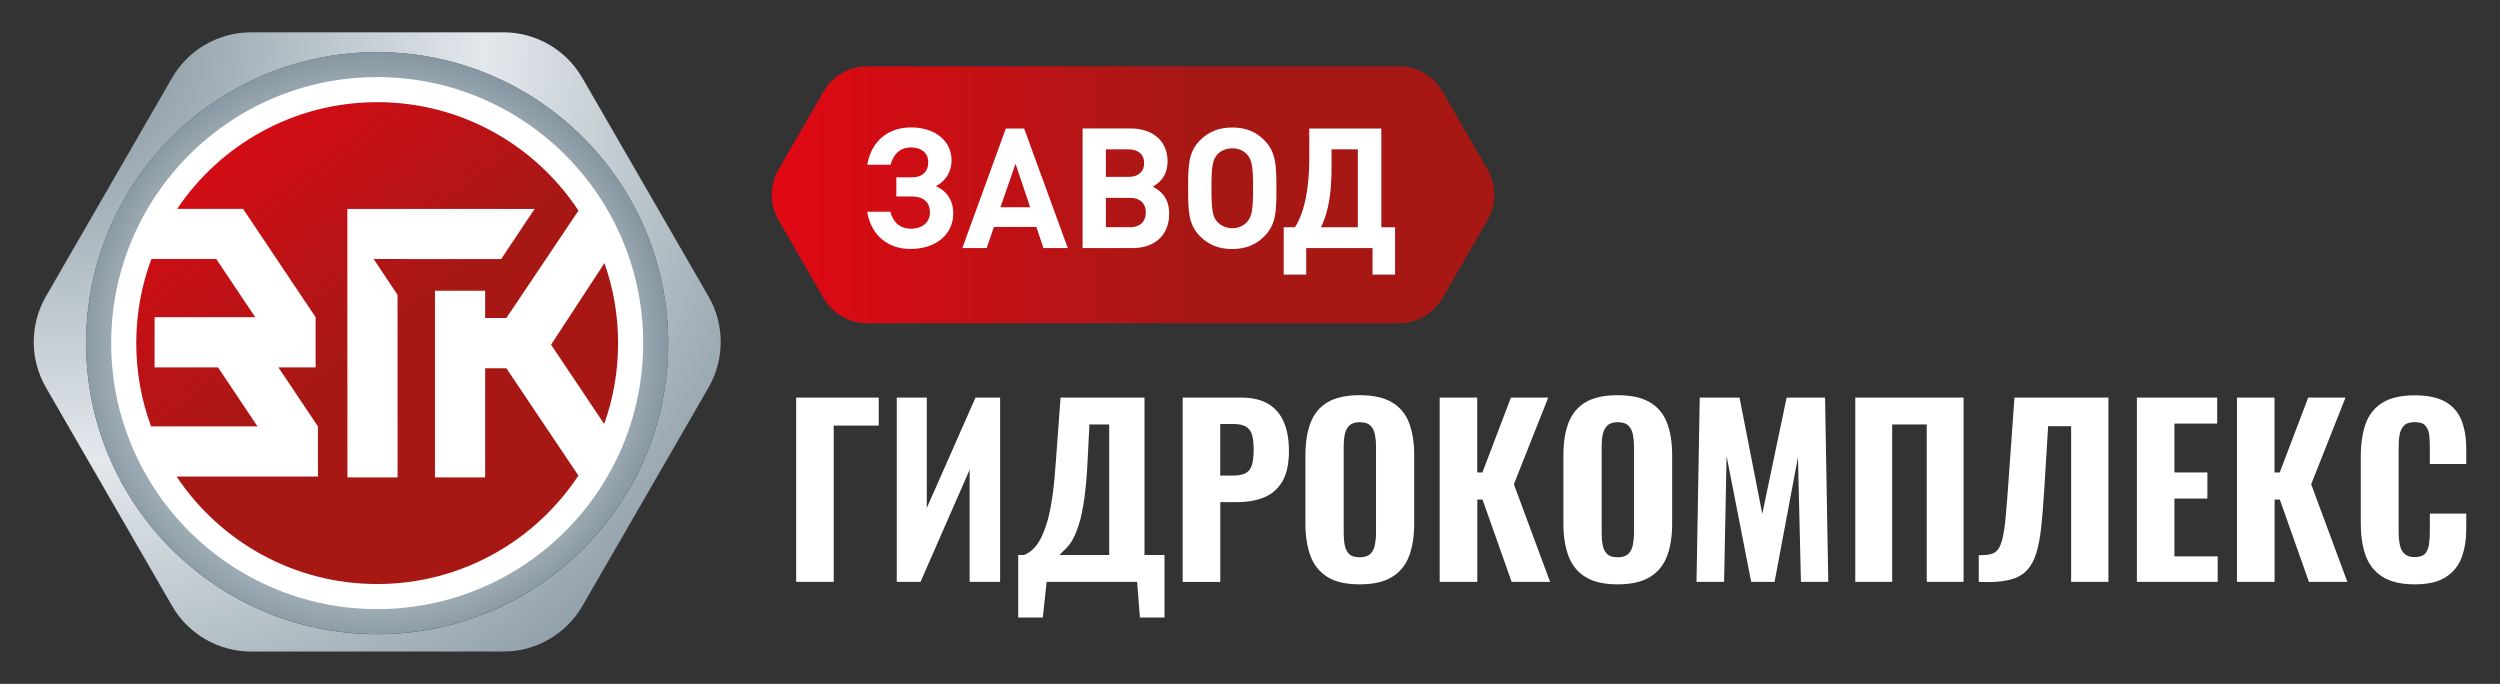 <?xml version="1.0" encoding="UTF-8"?> <svg xmlns="http://www.w3.org/2000/svg" xmlns:xlink="http://www.w3.org/1999/xlink" version="1.1" id="Слой_1" x="0px" y="0px" viewBox="0 0 310.99 85.07" style="enable-background:new 0 0 310.99 85.07;" xml:space="preserve"><rect x="0" y="0" width="310.99" height="85.07" fill="#333333" stroke="none"/> <style type="text/css"> .st0{fill:#FFFFFF;} .st1{fill:url(#SVGID_1_);} .st2{fill:url(#SVGID_00000067196835940495472090000003214984018819347085_);} .st3{fill:url(#SVGID_00000160156556044883867970000004731837738648184222_);} .st4{fill:url(#SVGID_00000173137453686649761510000007956016614631654839_);} .st5{fill:url(#SVGID_00000173136673622114733880000000485835678353171605_);} .st6{fill:url(#SVGID_00000079460791233400924800000000480742426480400261_);} </style> <g> <circle class="st0" cx="46.92" cy="42.74" r="34.66"></circle> <g> <g> <g> <radialGradient id="SVGID_1_" cx="8.358" cy="5.151" r="107.221" gradientUnits="userSpaceOnUse"> <stop offset="0" style="stop-color:#7C8E99"></stop> <stop offset="0.485" style="stop-color:#E3E8EC"></stop> <stop offset="1" style="stop-color:#7C8E99"></stop> </radialGradient> <path class="st1" d="M88.13,36.86L72.44,9.69c-2.03-3.51-5.77-5.67-9.83-5.67H31.23c-4.05,0-7.8,2.16-9.83,5.67L5.72,36.86 c-2.03,3.51-2.03,7.84,0,11.35l15.69,27.17c2.03,3.51,5.77,5.67,9.83,5.67h31.38c4.05,0,7.8-2.16,9.83-5.67l15.69-27.17 C90.16,44.7,90.16,40.37,88.13,36.86z M46.92,78.89c-20,0-36.21-16.21-36.21-36.2c0-20,16.21-36.2,36.21-36.2 c20,0,36.2,16.21,36.2,36.2C83.13,62.68,66.92,78.89,46.92,78.89z"></path> </g> <g> <linearGradient id="SVGID_00000127017778491340526310000015840258857464461758_" gradientUnits="userSpaceOnUse" x1="40.355" y1="-2.527" x2="82.042" y2="51.665"> <stop offset="0" style="stop-color:#E20613"></stop> <stop offset="0.57" style="stop-color:#A71815"></stop> <stop offset="0.734" style="stop-color:#A71815"></stop> </linearGradient> <path style="fill:url(#SVGID_00000127017778491340526310000015840258857464461758_);" d="M75.16,52.74 c1.12-3.14,1.73-6.53,1.73-10.06c0-3.49-0.6-6.84-1.7-9.95l-6.64,10.15L75.16,52.74z"></path> <linearGradient id="SVGID_00000121281898091941757970000005472748331638973856_" gradientUnits="userSpaceOnUse" x1="7.532" y1="22.721" x2="49.218" y2="76.914"> <stop offset="0" style="stop-color:#E10814"></stop> <stop offset="0.57" style="stop-color:#A71815"></stop> <stop offset="0.734" style="stop-color:#A71815"></stop> </linearGradient> <path style="fill:url(#SVGID_00000121281898091941757970000005472748331638973856_);" d="M27.12,45.7h-7.89v-6.24h12.52 l-4.85-7.24h-8.07c-1.21,3.26-1.88,6.78-1.88,10.46c0,3.64,0.65,7.13,1.84,10.36h13.24L27.12,45.7z"></path> <linearGradient id="SVGID_00000002371396367430252320000008918910007229646510_" gradientUnits="userSpaceOnUse" x1="22.63" y1="11.107" x2="64.317" y2="65.3"> <stop offset="0" style="stop-color:#E10814"></stop> <stop offset="0.57" style="stop-color:#A71815"></stop> <stop offset="0.734" style="stop-color:#A71815"></stop> </linearGradient> <path style="fill:url(#SVGID_00000002371396367430252320000008918910007229646510_);" d="M62.99,45.81h-2.64v13.58h-6.24V36.17 h6.24v3.39h2.64l8.97-13.36c-5.36-8.13-14.57-13.49-25.03-13.49c-10.37,0-19.51,5.27-24.89,13.27h8.24v0.07l8.98,13.41l0,0h0 v6.24h-4.63l4.92,7.34h0v6.24H21.97c5.37,8.06,14.54,13.37,24.95,13.37c10.46,0,19.67-5.37,25.03-13.49L62.99,45.81z M43.22,59.39l-0.01-27.17h0v-6.23H66.5l-4.16,6.24l-15.86-0.01l2.97,4.46l0.01,22.71H43.22z"></path> </g> <g> <radialGradient id="SVGID_00000182486407352108901200000005752178398763401863_" cx="46.456" cy="43.361" r="38.852" gradientUnits="userSpaceOnUse"> <stop offset="0" style="stop-color:#7C8E99"></stop> <stop offset="0.485" style="stop-color:#E3E8EC"></stop> <stop offset="1" style="stop-color:#7C8E99"></stop> </radialGradient> <path style="fill:url(#SVGID_00000182486407352108901200000005752178398763401863_);" d="M46.92,6.48 c-20,0-36.21,16.21-36.21,36.2c0,20,16.21,36.2,36.21,36.2c20,0,36.2-16.21,36.2-36.2C83.13,22.69,66.92,6.48,46.92,6.48z M46.92,75.77c-18.27,0-33.09-14.81-33.09-33.09c0-18.27,14.81-33.09,33.09-33.09c18.27,0,33.09,14.81,33.09,33.09 C80.01,60.96,65.2,75.77,46.92,75.77z"></path> </g> </g> <g> <linearGradient id="SVGID_00000070108774881774017700000000048261267282463923_" gradientUnits="userSpaceOnUse" x1="95.992" y1="24.23" x2="185.887" y2="24.23"> <stop offset="0" style="stop-color:#E10814"></stop> <stop offset="0.57" style="stop-color:#A71815"></stop> <stop offset="0.734" style="stop-color:#A71815"></stop> </linearGradient> <path style="fill:url(#SVGID_00000070108774881774017700000000048261267282463923_);" d="M185.05,21.1l-5.61-9.72 c-1.12-1.94-3.18-3.13-5.42-3.13h-7.65v0l-50.85,0l0,0h-7.65c-2.24,0-4.3,1.19-5.42,3.13l-5.61,9.72c-1.12,1.94-1.12,4.32,0,6.26 l5.61,9.72c1.12,1.94,3.18,3.13,5.42,3.13h6.62l56.56,0c0,0,0,0,0,0h2.97c2.24,0,4.3-1.19,5.42-3.13l5.61-9.72 C186.17,25.42,186.17,23.04,185.05,21.1z"></path> <g> <path class="st0" d="M107.87,26.34h2.88c0.31,1.19,1.11,2.11,2.55,2.11c1.46,0,2.38-0.81,2.38-2.01c0-1.25-0.75-2-2.26-2h-1.92 v-2.38h1.94c1.27,0,2.03-0.69,2.03-1.88c0-1.15-0.84-1.84-2.15-1.84c-1.44,0-2.23,0.96-2.53,2.15h-2.9 c0.52-3.05,2.69-4.64,5.45-4.64c2.9,0,5.03,1.61,5.03,4.11c0,1.44-0.77,2.57-1.94,3.2c1.32,0.58,2.15,1.75,2.15,3.38 c0,2.69-2.23,4.43-5.31,4.43C110.56,30.98,108.39,29.39,107.87,26.34z"></path> <path class="st0" d="M129.8,30.86l-0.88-2.63h-5.28l-0.9,2.63h-3.03l5.41-14.87h2.28l5.43,14.87H129.8z M126.33,20.37 l-1.88,5.41h3.7L126.33,20.37z"></path> <path class="st0" d="M144.52,24.03c0.65,0.69,0.92,1.52,0.92,2.57c0,2.61-1.75,4.26-4.55,4.26h-6.22V15.98h5.97 c2.8,0,4.6,1.59,4.6,4.09c0,1.42-0.61,2.46-1.84,3.15C143.98,23.55,144.21,23.71,144.52,24.03z M140.41,22 c1.19,0,1.92-0.65,1.92-1.71s-0.73-1.71-1.92-1.71h-2.84V22H140.41z M140.6,28.27c1.19,0,1.94-0.71,1.94-1.84 c0-1.13-0.75-1.82-1.94-1.82h-3.03v3.65H140.6z"></path> <path class="st0" d="M157.26,29.41c-1,1-2.26,1.57-3.97,1.57c-1.71,0-2.99-0.56-3.99-1.57c-1.48-1.48-1.5-3.15-1.5-5.99 c0-2.84,0.02-4.51,1.5-5.99c1-1,2.28-1.57,3.99-1.57c1.71,0,2.97,0.56,3.97,1.57c1.48,1.48,1.52,3.15,1.52,5.99 C158.79,26.26,158.75,27.93,157.26,29.41z M155.15,19.24c-0.42-0.48-1.07-0.79-1.86-0.79c-0.79,0-1.44,0.31-1.88,0.79 c-0.54,0.63-0.71,1.34-0.71,4.18c0,2.84,0.17,3.53,0.71,4.16c0.44,0.48,1.09,0.81,1.88,0.81c0.79,0,1.44-0.33,1.86-0.81 c0.54-0.63,0.73-1.32,0.73-4.16C155.88,20.58,155.7,19.87,155.15,19.24z"></path> <path class="st0" d="M170.74,34.16v-3.3h-7.01h-1.24v3.3h-2.8v-5.89h1.4c1.23-1.9,1.78-5.05,1.78-8.48v-3.8h8.96v12.28h1.71 v5.89H170.74z M168.92,18.58h-3.28v2.15c0,2.94-0.29,5.47-1.32,7.54h4.59V18.58z"></path> </g> <g> <path class="st0" d="M99.04,72.38V49.46h10.27v3.48h-5.6v19.44H99.04z"></path> <path class="st0" d="M111.55,72.38V49.46h3.74v13.72l6.06-13.72h3.06v22.92h-3.79V58.43l-6.11,13.95H111.55z"></path> <path class="st0" d="M126.66,76.82v-7.78h0.71c0.41-0.15,0.8-0.4,1.16-0.75c0.36-0.35,0.68-0.81,0.98-1.39 c0.29-0.58,0.56-1.3,0.81-2.16c0.24-0.87,0.45-1.92,0.62-3.17c0.17-1.25,0.31-2.7,0.42-4.36l0.57-7.75h10.44v19.58h2.49v7.78 h-3.06l-0.34-4.44H130.2l-0.48,4.44H126.66z M131.78,69.04h6.2V52.8h-2.46l-0.25,4.98c-0.09,1.7-0.23,3.14-0.4,4.33 c-0.17,1.19-0.37,2.17-0.61,2.96c-0.24,0.78-0.49,1.42-0.75,1.91c-0.26,0.49-0.55,0.89-0.85,1.19 C132.36,68.46,132.07,68.76,131.78,69.04z"></path> <path class="st0" d="M147.12,72.38V49.46h7.27c1.38,0,2.5,0.26,3.37,0.78c0.87,0.52,1.51,1.27,1.94,2.25 c0.42,0.98,0.64,2.17,0.64,3.57c0,1.64-0.28,2.92-0.83,3.85c-0.56,0.92-1.32,1.58-2.28,1.97c-0.96,0.39-2.07,0.58-3.31,0.58 h-2.12v9.93H147.12z M151.79,59.16h1.64c0.68,0,1.2-0.11,1.57-0.33c0.37-0.22,0.62-0.56,0.75-1.03c0.13-0.47,0.2-1.08,0.2-1.81 c0-0.7-0.05-1.28-0.16-1.75c-0.1-0.47-0.34-0.84-0.69-1.1c-0.36-0.26-0.92-0.4-1.7-0.4h-1.61V59.16z"></path> <path class="st0" d="M169.13,72.69c-1.68,0-3.01-0.3-3.99-0.91c-0.98-0.6-1.68-1.47-2.11-2.59c-0.42-1.12-0.64-2.47-0.64-4.03 v-8.55c0-1.57,0.21-2.9,0.64-4.02c0.42-1.11,1.13-1.96,2.11-2.55c0.98-0.58,2.31-0.88,3.99-0.88c1.7,0,3.04,0.3,4.03,0.89 c0.99,0.59,1.7,1.44,2.12,2.55c0.42,1.1,0.64,2.44,0.64,4v8.55c0,1.57-0.21,2.91-0.64,4.03c-0.42,1.12-1.13,1.99-2.12,2.59 C172.17,72.39,170.83,72.69,169.13,72.69z M169.13,69.32c0.6,0,1.05-0.14,1.33-0.41c0.28-0.27,0.47-0.64,0.57-1.1 c0.09-0.46,0.14-0.96,0.14-1.49V55.49c0-0.53-0.05-1.02-0.14-1.47c-0.1-0.45-0.28-0.82-0.57-1.09 c-0.28-0.27-0.73-0.41-1.33-0.41c-0.57,0-0.99,0.14-1.27,0.41c-0.28,0.27-0.47,0.64-0.57,1.09c-0.1,0.45-0.14,0.94-0.14,1.47 v10.84c0,0.53,0.04,1.02,0.13,1.49c0.09,0.46,0.27,0.83,0.55,1.1C168.11,69.19,168.55,69.32,169.13,69.32z"></path> <path class="st0" d="M179.09,72.38V49.46h4.67v9.31h0.65l3.54-9.31h4.64l-4.27,10.78l4.5,12.14h-4.78l-3.62-10.24h-0.65v10.24 H179.09z"></path> <path class="st0" d="M201.22,72.69c-1.68,0-3.01-0.3-3.99-0.91c-0.98-0.6-1.68-1.47-2.11-2.59c-0.42-1.12-0.64-2.47-0.64-4.03 v-8.55c0-1.57,0.21-2.9,0.64-4.02c0.42-1.11,1.13-1.96,2.11-2.55c0.98-0.58,2.31-0.88,3.99-0.88c1.7,0,3.04,0.3,4.03,0.89 c0.99,0.59,1.7,1.44,2.12,2.55c0.42,1.1,0.64,2.44,0.64,4v8.55c0,1.57-0.21,2.91-0.64,4.03c-0.42,1.12-1.13,1.99-2.12,2.59 C204.26,72.39,202.92,72.69,201.22,72.69z M201.22,69.32c0.6,0,1.05-0.14,1.33-0.41c0.28-0.27,0.47-0.64,0.57-1.1 c0.09-0.46,0.14-0.96,0.14-1.49V55.49c0-0.53-0.05-1.02-0.14-1.47c-0.1-0.45-0.28-0.82-0.57-1.09 c-0.28-0.27-0.73-0.41-1.33-0.41c-0.57,0-0.99,0.14-1.27,0.41c-0.28,0.27-0.47,0.64-0.57,1.09c-0.1,0.45-0.14,0.94-0.14,1.47 v10.84c0,0.53,0.04,1.02,0.13,1.49c0.09,0.46,0.27,0.83,0.55,1.1C200.2,69.19,200.63,69.32,201.22,69.32z"></path> <path class="st0" d="M211.04,72.38l0.4-22.92h4.95l2.83,14.46l3.03-14.46h4.78l0.4,22.92h-3.4l-0.37-15.53l-2.91,15.53h-2.91 l-3.06-15.65l-0.31,15.65H211.04z"></path> <path class="st0" d="M230.79,72.38V49.46h13.47v22.92h-4.58V52.8h-4.3v19.58H230.79z"></path> <path class="st0" d="M246.15,72.38v-3.31c0.58,0,1.07-0.04,1.46-0.13c0.39-0.08,0.7-0.28,0.93-0.59 c0.24-0.31,0.43-0.79,0.58-1.44c0.15-0.65,0.28-1.52,0.38-2.62c0.1-1.09,0.21-2.48,0.33-4.16l0.76-10.67h11.69v22.92h-4.64 V53.02h-2.86l-0.48,7.84c-0.11,1.81-0.24,3.38-0.38,4.71c-0.14,1.33-0.36,2.45-0.65,3.35c-0.29,0.91-0.72,1.63-1.27,2.16 c-0.56,0.54-1.31,0.91-2.25,1.1C248.8,72.39,247.61,72.45,246.15,72.38z"></path> <path class="st0" d="M265.82,72.38V49.46h9.99v3.23h-5.32v6.08h4.1v3.25h-4.1v7.19h5.38v3.17H265.82z"></path> <path class="st0" d="M278.27,72.38V49.46h4.67v9.31h0.65l3.54-9.31h4.64l-4.27,10.78l4.5,12.14h-4.78l-3.62-10.24h-0.65v10.24 H278.27z"></path> <path class="st0" d="M300.37,72.69c-1.7,0-3.04-0.32-4.03-0.96c-0.99-0.64-1.68-1.53-2.08-2.67c-0.4-1.14-0.59-2.47-0.59-3.98 v-8.23c0-1.58,0.2-2.95,0.59-4.09c0.4-1.14,1.09-2.02,2.08-2.65c0.99-0.62,2.33-0.93,4.03-0.93c1.64,0,2.93,0.27,3.86,0.82 c0.93,0.55,1.59,1.32,1.98,2.32c0.39,1,0.58,2.16,0.58,3.48v1.92h-4.53v-2.15c0-0.53-0.03-1.02-0.08-1.49 c-0.06-0.46-0.21-0.84-0.47-1.13c-0.25-0.29-0.69-0.44-1.32-0.44c-0.62,0-1.07,0.15-1.36,0.45c-0.28,0.3-0.46,0.69-0.54,1.17 c-0.08,0.48-0.11,1.01-0.11,1.6v10.41c0,0.64,0.05,1.2,0.16,1.68c0.1,0.48,0.3,0.85,0.59,1.1c0.29,0.25,0.71,0.38,1.26,0.38 c0.6,0,1.03-0.15,1.29-0.44c0.25-0.29,0.41-0.68,0.48-1.17c0.07-0.49,0.1-1.01,0.1-1.56v-2.24h4.53v1.9 c0,1.34-0.19,2.52-0.57,3.55c-0.38,1.03-1.03,1.84-1.95,2.43C303.35,72.39,302.05,72.69,300.37,72.69z"></path> </g> </g> </g> </g> </svg> 